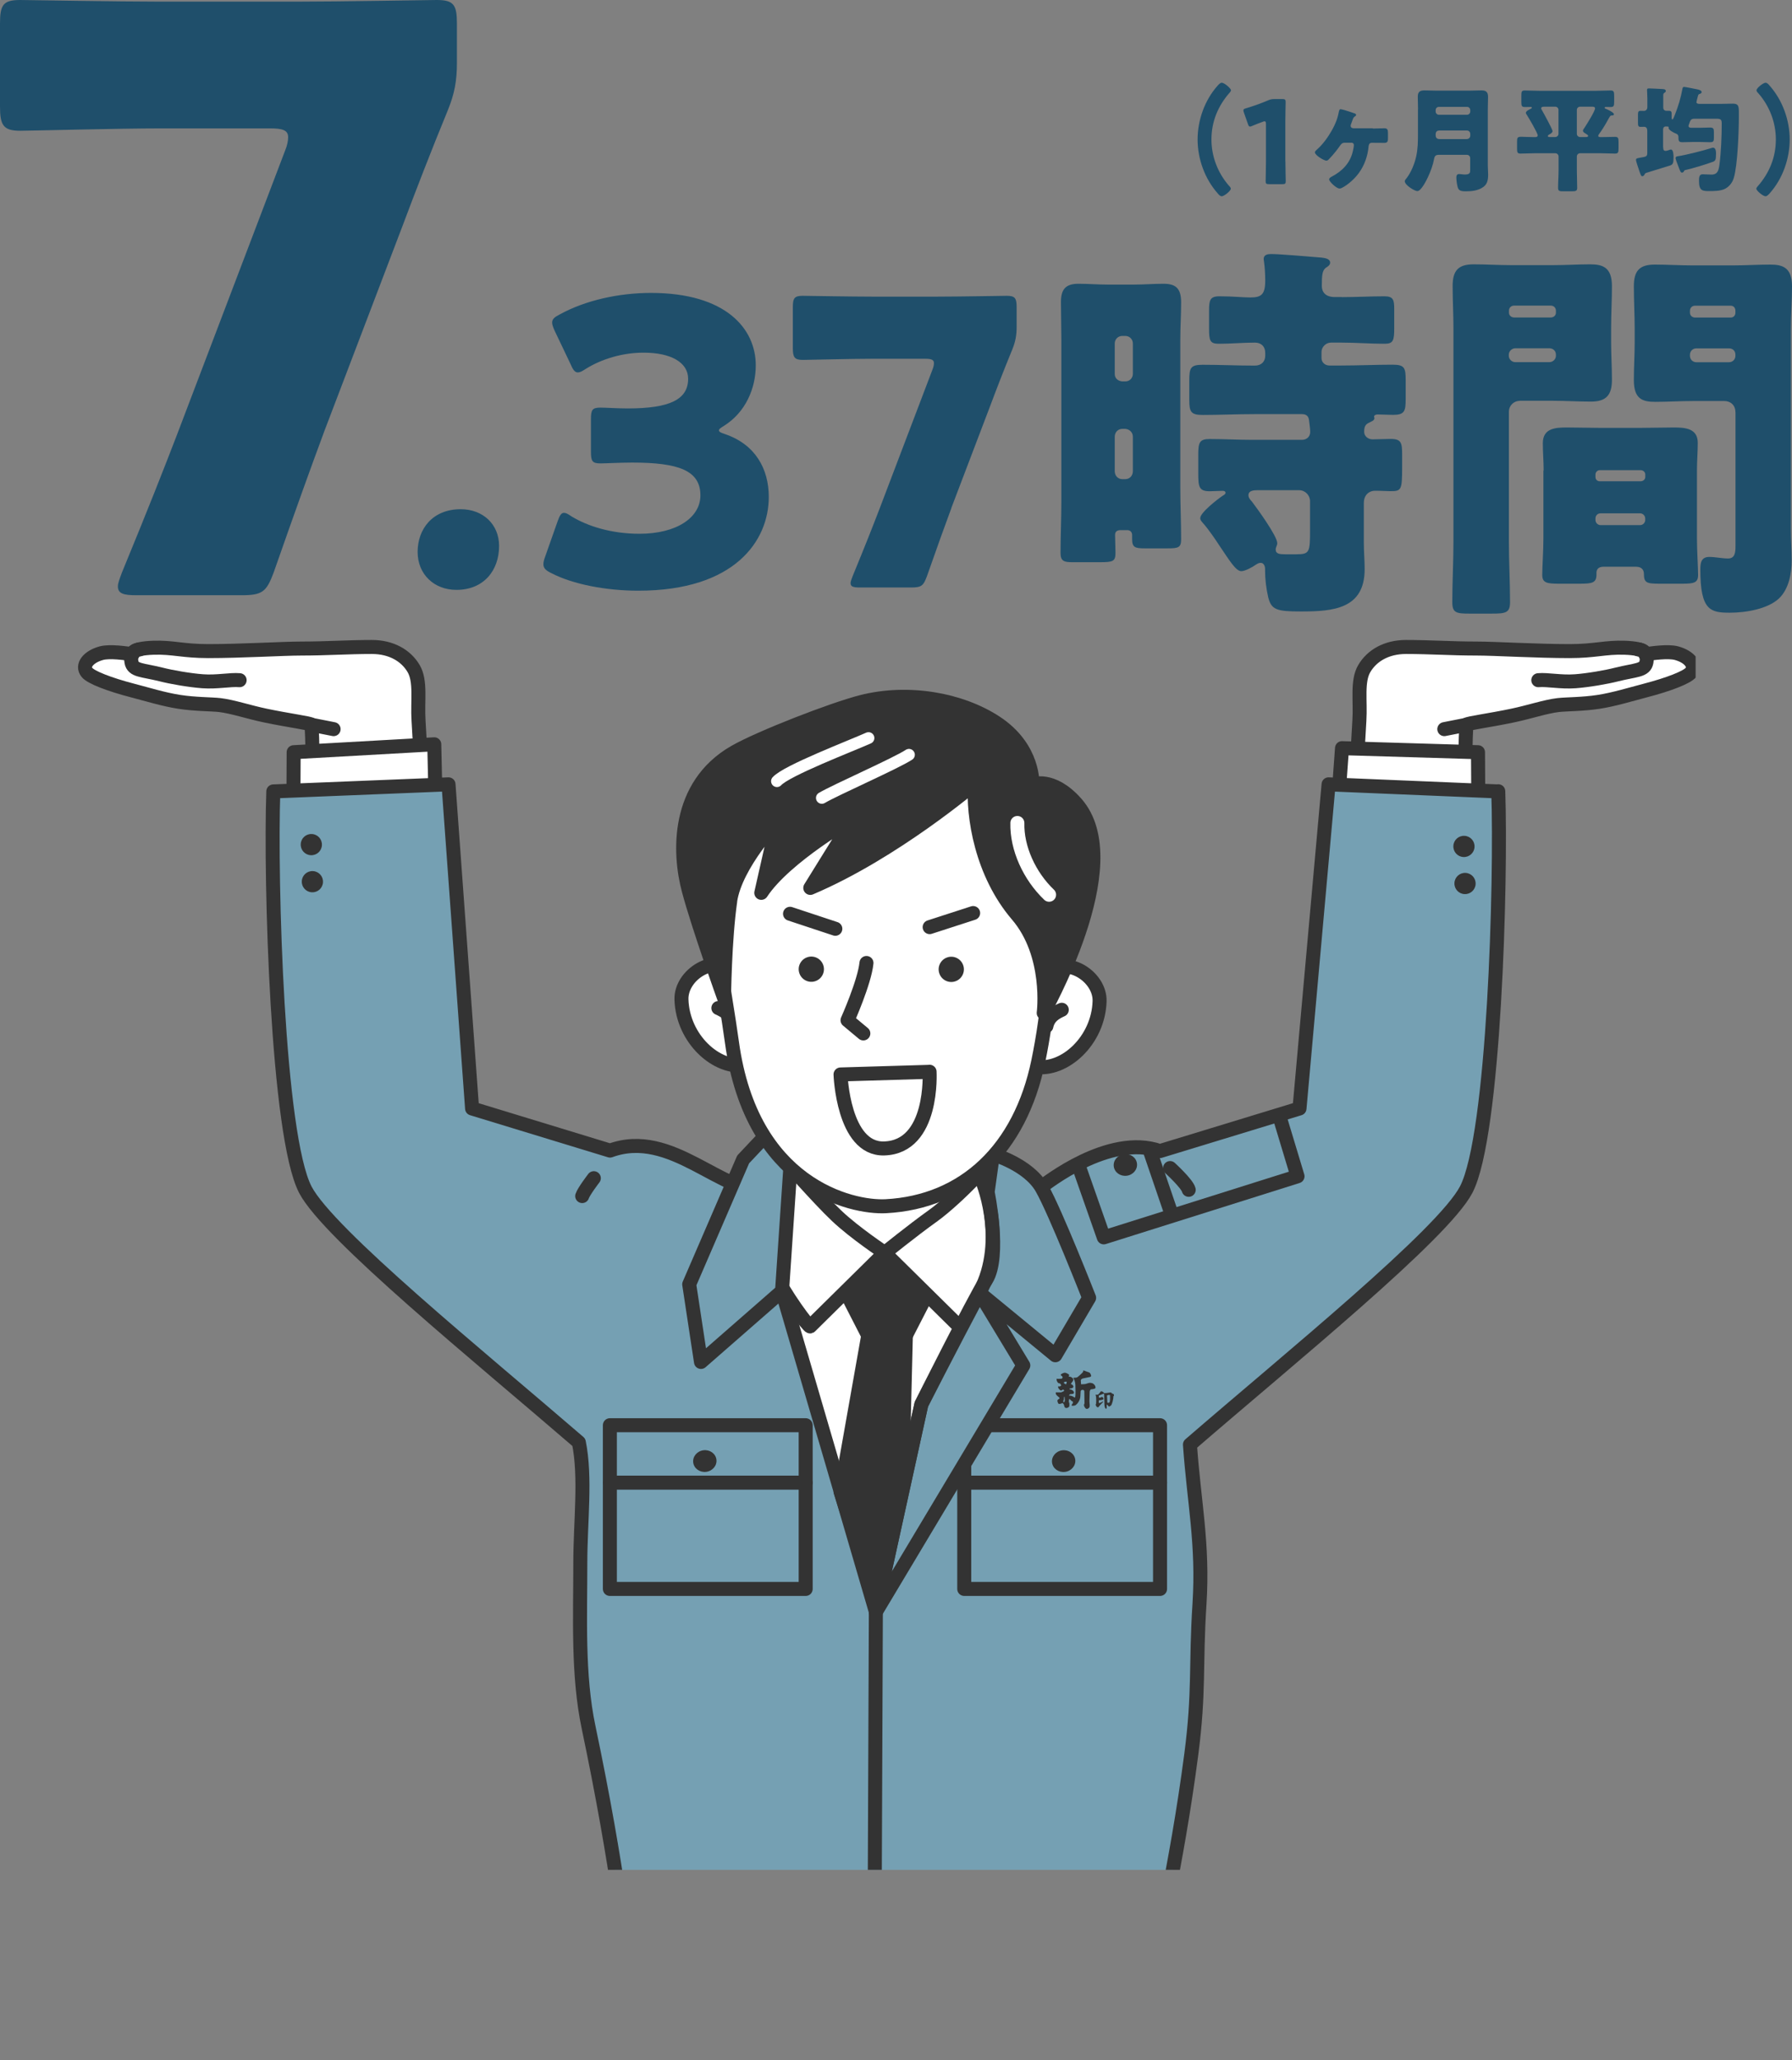 <?xml version="1.0" encoding="UTF-8"?><svg id="_レイヤー_2" xmlns="http://www.w3.org/2000/svg" xmlns:xlink="http://www.w3.org/1999/xlink" viewBox="0 0 217.55 250.05"><rect x="0" y="0" width="217.55" height="250.05" fill="#808080" stroke="none"/><defs><style>.cls-1,.cls-2,.cls-3,.cls-4,.cls-5{fill:none;}.cls-2{stroke-width:1.42px;}.cls-2,.cls-6,.cls-7,.cls-8,.cls-3,.cls-4{stroke-linecap:round;stroke-linejoin:round;}.cls-2,.cls-3{stroke:#fff;}.cls-9,.cls-8{fill:#fff;}.cls-10,.cls-7{fill:#333;}.cls-11{fill:#1f4f6b;}.cls-6{fill:#75a0b3;}.cls-6,.cls-7,.cls-8,.cls-3,.cls-4{stroke-width:1.7px;}.cls-6,.cls-7,.cls-8,.cls-4{stroke:#333;}.cls-5{clip-path:url(#clippath);}</style><clipPath id="clippath"><rect class="cls-1" x="9.35" y="76.93" width="196.5" height="150"/></clipPath></defs><g id="_数字でみるのパーツ"><g class="cls-5"><path class="cls-8" d="m51.25,95.75s-.18-4.04-.44-8.3c-.15-2.41.31-4.78-.6-6.32-.93-1.57-2.7-2.61-5.06-2.61-2.95,0-5.51.19-8.55.19-2.2,0-7.3.31-11.31.31-3.07,0-4.3-.48-6.63-.41-2.86.09-2.55.79-2.55.79-.79-.11-2.76-.41-3.8-.13-1.58.43-2.43,1.49-1.75,2.34.48.6,2.72,1.46,5.52,2.19,1.85.48,3.8,1.09,5.69,1.38,1.95.3,3.83.27,4.91.39,1.54.18,3.51.85,5.52,1.27,2.81.59,5.51.94,5.59,1.1.15.27.25,9.4.25,9.4"/><path class="cls-4" d="m29.09,82.55c-1.15-.1-2.74.26-4.49.13-1.61-.12-3.77-.5-5.03-.82-2.32-.58-3.42-.45-3.61-1.51-.28-1.51,1.01-1.54,1.01-1.54"/><line class="cls-8" x1="37.8" y1="87.96" x2="40.5" y2="88.49"/><path class="cls-8" d="m164.59,95.75s.18-4.04.44-8.3c.15-2.41-.31-4.78.6-6.32.93-1.57,2.7-2.61,5.06-2.61,2.95,0,5.51.19,8.55.19,2.2,0,7.3.31,11.31.31,3.07,0,4.3-.48,6.63-.41,2.86.09,2.55.79,2.55.79.79-.11,2.76-.41,3.8-.13,1.58.43,2.43,1.49,1.75,2.34-.48.6-2.72,1.46-5.52,2.19-1.85.48-3.8,1.09-5.69,1.38-1.95.3-3.83.27-4.91.39-1.54.18-3.51.85-5.52,1.27-2.81.59-5.51.94-5.59,1.1-.15.27-.25,9.4-.25,9.4"/><path class="cls-4" d="m186.75,82.55c1.15-.1,2.74.26,4.49.13,1.61-.12,3.77-.5,5.03-.82,2.32-.58,3.42-.45,3.61-1.51.28-1.51-1.01-1.54-1.01-1.54"/><line class="cls-8" x1="178.04" y1="87.96" x2="175.34" y2="88.49"/><polyline class="cls-8" points="35.6 101.44 35.65 91.29 52.72 90.33 52.99 102.27"/><polyline class="cls-8" points="179.49 101.44 179.43 91.29 162.92 90.8 162.09 102.27"/><path class="cls-6" d="m181.89,96.05l-20.6-.86-3.53,39.34-16.94,5.17c-6.22-2.21-14.05,4.16-14.14,4.15-3.33-.5-19.58-.8-33.38.66-5.64.6-11.74-7.62-19.24-4.87l-16.75-5.11-2.86-39.34-21.27.86c-.38,10.84.48,41.79,3.89,48.34,2.79,5.36,21.05,20.17,33.2,30.65.87,4.27.18,9.64.18,14.63,0,6.65-.33,13.63,1,19.95,3.71,17.63,4.66,27.93,4.66,27.93-.12.25-2.29,9.06,1.19,9.5,8.53,1.08,23.94,2.38,26.76,2.11,2.64-2.45,6.41-1.32,7.48-.17,5.22.94,19.96-2.2,27.74-4.01,2.99-.7.68-6.44.68-6.44,0,0,2.87-11.89,4.66-25.61,1-7.65.51-10.73,1-18.29.46-7.28-.67-12.3-1.16-19.32,12.14-10.5,30.72-25.54,33.54-30.95,3.41-6.55,4.27-37.5,3.89-48.34Z"/><path class="cls-9" d="m117.96,130.47s.78,9.52,4.11,14.64c3.33,5.13-1.04,12.28-1.04,12.28l-12.39,25.27-2.41,11.11-4.18-13.52-7.24-25.27s-3.26-3.78.33-10.7c3.59-6.92,3.54-11.27,3.54-11.27"/><polygon class="cls-7" points="109.97 162.09 105.4 162.09 100.28 152.11 115.1 152.11 109.97 162.09"/><polygon class="cls-7" points="109.61 176.71 106.55 195.06 102.04 181.05 105.4 162.09 109.97 162.09 109.61 176.71"/><path class="cls-8" d="m107.4,152.05l9.05,8.93c.16.07,2.98-3.59,4.78-7.24,1.87-3.79,3.56-7.13,3.46-7.15l-3.78-6.35s-4.41,4.99-7.7,7.35c-2.48,1.77-5.81,4.47-5.81,4.47Z"/><path class="cls-8" d="m107.4,152.05l-9.05,8.93c-.16.07-2.98-3.59-4.78-7.24-1.87-3.79-3.56-7.13-3.46-7.15l4.86-6.13s4.41,5.03,6.63,7.12c2.21,2.09,5.81,4.47,5.81,4.47Z"/><path class="cls-10" d="m36.51,102.44c-.04.71.51,1.32,1.22,1.35.71.04,1.32-.51,1.35-1.22.04-.71-.51-1.32-1.22-1.35-.71-.04-1.32.51-1.35,1.22Z"/><path class="cls-10" d="m36.64,106.94c-.04.71.51,1.32,1.22,1.35.71.04,1.32-.51,1.35-1.22.04-.71-.51-1.32-1.22-1.35-.71-.04-1.32.51-1.35,1.22Z"/><path class="cls-6" d="m72.09,142.99s-1.23,1.6-1.41,2.17"/><path class="cls-6" d="m142.05,141.76s2.07,1.89,2.26,2.64"/><path class="cls-10" d="m176.44,102.66c-.04.71.51,1.32,1.22,1.35.71.04,1.32-.51,1.35-1.22.04-.71-.51-1.32-1.22-1.35-.71-.04-1.32.51-1.35,1.22Z"/><path class="cls-10" d="m176.57,107.16c-.04.71.51,1.32,1.22,1.35.71.04,1.32-.51,1.35-1.22.04-.71-.51-1.32-1.22-1.35-.71-.04-1.32.51-1.35,1.22Z"/><polyline class="cls-6" points="95.93 141.95 94.94 156.69 85.1 165.29 83.67 155.87 90.22 140.71 92.55 138.24"/><line class="cls-4" x1="106.33" y1="195.62" x2="106.12" y2="248.01"/><rect class="cls-4" x="74.04" y="172.97" width="23.77" height="19.87"/><line class="cls-4" x1="74.04" y1="179.94" x2="97.8" y2="179.94"/><rect class="cls-4" x="117.06" y="172.97" width="23.77" height="19.87"/><line class="cls-4" x1="117.06" y1="179.94" x2="140.83" y2="179.94"/><polyline class="cls-4" points="130.97 141.54 134 150.17 157.52 142.76 155.33 135.5"/><line class="cls-4" x1="139.52" y1="139.43" x2="142.19" y2="147.25"/><ellipse class="cls-10" cx="136.63" cy="141.37" rx="1.42" ry="1.32" transform="translate(-17.4 19.19) rotate(-7.55)"/><path class="cls-6" d="m106.33,195.62l17.9-29.91-5.33-8.81,9.22,7.58,4.1-6.97s-4.1-10.45-5.74-13.32c-1.64-2.87-5.94-4.1-5.94-4.1l-.64,4.59s1.61,7.73-.16,10.62c-1.77,2.9-7.89,15.13-7.89,15.13l-5.53,25.18Z"/><path class="cls-4" d="m119.11,142.96s3.28,7.38-.2,13.93c-3.48,6.56-7.05,13.54-7.05,13.54l-5.53,25.18-11.39-38.93"/><path class="cls-8" d="m125.69,129.47c3.5.58,7.66-3.16,7.8-7.96.09-3.01-4.04-5.66-6.63-3.38-.95.84-2.06,2.15-2.43,2.76"/><path class="cls-8" d="m128.9,122.55c-.72.33-1.62.79-1.87,1.99"/><path class="cls-8" d="m90.53,129.26c-3.5.58-7.66-3.16-7.8-7.96-.09-3.01,4.04-5.66,6.63-3.38.95.84,2.06,2.15,2.43,2.76"/><path class="cls-8" d="m87.21,122.34c.72.33,1.62.79,1.87,1.99"/><path class="cls-8" d="m86.93,107.34c-.7,4.76,1.03,12.57,1.93,19.17,2.38,17.35,14.5,20.1,18.68,19.88,9.5-.5,16.3-6.91,18.51-17.6,1.15-5.56,2.38-14.93.22-21.09-2.16-6.15-9.67-21.77-24.31-12.62-8.58,5.36-13.78,3.65-15.04,12.26Z"/><path class="cls-8" d="m112.85,130.07s.54,9.15-5.53,9.31c-4.97.13-5.28-8.98-5.28-8.98l10.81-.32Z"/><path class="cls-8" d="m104.81,125.42l-1.92-1.6s2.06-4.6,2.3-6.95"/><path class="cls-10" d="m116.92,117.11c.3.79-.11,1.68-.9,1.97-.79.3-1.68-.11-1.97-.9-.3-.79.11-1.68.9-1.97.79-.3,1.68.11,1.97.9Z"/><path class="cls-10" d="m99.93,117.09c.3.79-.11,1.68-.9,1.97-.79.3-1.68-.11-1.97-.9-.3-.79.11-1.68.9-1.97.79-.3,1.68.11,1.97.9Z"/><path class="cls-7" d="m88.65,109.35c-.68,4.71-.75,11.76-.75,11.76,0,0-3.04-8.44-4.28-13.04-1.24-4.6-1.5-12.72,5.56-16.79,3.04-1.75,11.88-5.18,15.39-6.08,5.7-1.46,12.08-.3,16.32,2.48,4.74,3.11,4.44,7.54,4.44,7.54,0,0,2.37-1.04,5.29,2.25,6.57,7.38-4.27,25.85-3.91,25.45,0,0,.91-7.06-3.21-11.87-4.33-5.06-5.43-12-5.13-15.98,0,0-9.84,8.39-20,12.69,0,0,4.07-6.59,5.35-8.58,0,0-8.37,4.74-11.3,9.18l2-8.85s-5.13,5.35-5.78,9.84Z"/><path class="cls-3" d="m123.51,99.88c-.08,3.05,1.46,6.43,3.85,8.71"/><path class="cls-2" d="m105.44,89.57c-2.14.96-9.94,3.94-11.12,5.24"/><path class="cls-2" d="m99.77,96.84c1.74-1.02,8.96-4.18,10.58-5.24"/><line class="cls-8" x1="112.86" y1="112.52" x2="118.14" y2="110.81"/><line class="cls-8" x1="101.41" y1="112.72" x2="95.91" y2="110.9"/></g><path class="cls-11" d="m60.59,66.26c0,2.98-1.87,5.33-5.18,5.33-2.69,0-4.71-1.87-4.71-4.61s1.78-5.18,5.23-5.18c2.69,0,4.66,1.82,4.66,4.46Z"/><path class="cls-11" d="m87.28,52.2c0,.19.14.29.72.48,3.7,1.25,5.33,4.22,5.33,7.63,0,5.33-4.13,11.38-15.84,11.38-3.89,0-7.92-.77-10.51-2.11-.72-.34-1.01-.62-1.01-1.1,0-.24.05-.48.19-.86l1.54-4.37c.24-.67.43-1.01.77-1.01.24,0,.48.14.91.43,1.97,1.2,4.85,2.11,8.26,2.11,4.51,0,7.39-1.97,7.39-4.66,0-3.02-2.64-3.98-8.3-3.98-1.34,0-3.22.1-3.84.1-1.01,0-1.15-.29-1.15-1.44v-3.89c0-1.15.14-1.44,1.15-1.44.62,0,2.16.1,3.31.1,5.14,0,7.34-1.1,7.34-3.6,0-1.97-2.06-3.17-5.42-3.17-2.54,0-5.09.77-7.01,1.97-.43.29-.72.43-.96.43-.34,0-.58-.29-.86-.96l-1.97-4.13c-.19-.43-.29-.72-.29-.96,0-.43.29-.67.96-1.01,3.07-1.68,7.1-2.59,11.04-2.59,9.12,0,12.72,4.37,12.72,8.78,0,2.83-1.25,5.71-3.84,7.34-.38.24-.62.38-.62.53Z"/><path class="cls-11" d="m115.5,61.66c-.82,2.21-1.58,4.32-2.98,8.3-.43,1.15-.67,1.34-1.92,1.34h-6.24c-.77,0-1.1-.1-1.1-.53,0-.19.1-.43.24-.82,1.58-3.84,2.45-6.05,3.26-8.16l6.43-16.9c.14-.34.19-.62.19-.82,0-.43-.34-.53-1.1-.53h-6.43c-2.54,0-7.78.14-8.4.14-1.01,0-1.2-.34-1.2-1.44v-4.95c0-1.1.19-1.39,1.2-1.39.34,0,5.86.1,8.4.1h7.97c2.54,0,8.06-.1,8.4-.1,1.01,0,1.2.29,1.2,1.39v2.35c0,1.06-.14,1.82-.53,2.78-1.01,2.45-1.97,4.94-2.69,6.87l-4.7,12.34Z"/><path class="cls-11" d="m136.04,64.34c-.38,0-.67.14-.67.58,0,.72.05,1.44.05,2.16,0,1.06-.29,1.15-1.92,1.15h-3.31c-.96,0-1.44-.1-1.44-1.1,0-2.06.1-4.13.1-6.19v-19.78c0-1.49-.05-3.02-.05-4.51s.53-2.21,2.11-2.21c1.2,0,2.4.1,3.6.1h3.12c1.2,0,2.4-.1,3.6-.1,1.44,0,2.16.48,2.16,2.26,0,1.49-.1,2.98-.1,4.46v18.1c0,2.06.1,4.13.1,6.19,0,1.01-.34,1.1-1.63,1.1h-2.78c-1.15,0-1.54-.1-1.54-1.1v-.53c0-.29-.19-.58-.58-.58h-.82Zm.58-18.05c.53,0,.91-.43.91-.91v-3.7c0-.48-.38-.91-.91-.91h-.38c-.53,0-.91.43-.91.91v3.7c0,.53.38.86.91.91h.38Zm-.38,5.76c-.53,0-.91.43-.91.96v4.18c0,.53.38.96.91.96h.38c.53,0,.91-.43.91-.96v-4.18c0-.53-.38-.91-.91-.96h-.38Zm26.64-15.99c1.73,0,3.5-.1,5.18-.1,1.1,0,1.2.43,1.2,1.58v2.26c0,1.49-.1,1.92-1.15,1.92-1.78,0-3.5-.14-5.23-.14h-1.3c-.62,0-1.15.53-1.15,1.15v.72c0,.53.43.91.96.91h1.44c2.06,0,4.18-.1,6.24-.1,1.44,0,1.58.38,1.58,1.87v2.3c0,1.49-.14,1.92-1.54,1.92-.62,0-1.25-.05-1.87-.05-.14,0-.43.05-.43.29,0,.05.05.1.05.14,0,.34-.43.43-.67.58-.43.19-.58.48-.58,1.1,0,.53.48.91,1.01.91.72,0,1.49-.05,2.21-.05,1.3,0,1.39.48,1.39,1.92v1.49c0,2.83-.1,2.93-1.44,2.93-.43,0-1.06-.05-1.87-.05-.67,0-1.34.48-1.34,1.49v4.85c0,1.06.1,2.11.1,3.17,0,4.85-3.84,5.14-7.73,5.14-2.93,0-3.6-.19-3.98-1.73-.24-1.06-.38-2.16-.38-3.26v-.19c0-.29-.14-.72-.53-.72-.24,0-.38.1-.62.24-.38.29-1.3.77-1.73.77-.67,0-1.44-1.3-2.74-3.22-.43-.67-1.3-1.92-1.82-2.5-.19-.24-.43-.43-.43-.72,0-.67,2.11-2.3,2.69-2.69.14-.1.38-.19.38-.38s-.19-.24-.34-.24c-.53,0-1.06.05-1.58.05-1.3,0-1.39-.53-1.39-2.16v-2.26c0-1.49.14-1.92,1.39-1.92,1.73,0,3.41.1,5.09.1h6.1c.58,0,1.01-.38,1.01-.96,0-.34-.1-1.1-.14-1.39-.05-.53-.34-.77-.86-.77h-5.81c-2.11,0-4.18.1-6.24.1-1.44,0-1.63-.38-1.63-1.82v-2.35c0-1.54.14-1.92,1.63-1.92,2.06,0,4.13.1,6.24.1h.1c.77,0,1.25-.48,1.25-1.2v-.34c0-.77-.48-1.25-1.25-1.25-1.44,0-2.88.14-4.37.14-1.1,0-1.2-.38-1.2-1.87v-2.11c0-1.3.1-1.78,1.25-1.78,1.68,0,2.88.14,3.75.14,1.34,0,1.82-.34,1.82-2.06,0-.62-.05-1.63-.14-2.21,0-.1-.05-.29-.05-.38,0-.58.53-.62.96-.62.96,0,4.99.34,6.05.43.34.05,1.06.1,1.06.62,0,.29-.29.48-.53.62-.43.34-.48.91-.48,2.21,0,.67.38,1.34,1.58,1.34h.86Zm-3.84,24.77c0-.72-.58-1.34-1.34-1.34h-4.99c-.53,0-1.15.05-1.15.62,0,.29.24.58.43.77.62.82,3.07,4.18,3.07,5.04,0,.29-.19.48-.19.77,0,.53.48.58,1.15.58h1.34c1.63,0,1.68-.24,1.68-2.93v-3.5Z"/><path class="cls-11" d="m184.52,48.65c-.77,0-1.34.58-1.34,1.34v15.7c0,2.5.14,4.94.14,7.39,0,1.3-.53,1.39-2.21,1.39h-2.74c-1.58,0-2.06-.1-2.06-1.39,0-2.45.14-4.9.14-7.39v-25.83c0-1.73-.1-3.41-.1-5.14,0-1.87.67-2.64,2.54-2.64,1.54,0,3.07.1,4.66.1h4.94c1.54,0,3.07-.1,4.56-.1s2.64.34,2.64,2.64c0,1.73-.1,3.41-.1,5.14v1.68c0,1.49.1,3.02.1,4.56,0,1.87-.72,2.64-2.54,2.64-1.58,0-3.12-.1-4.66-.1h-3.98Zm4.37-10.94c0-.38-.29-.62-.62-.62h-4.46c-.34,0-.62.24-.62.62v.24c0,.34.29.58.62.58h4.46c.34,0,.62-.24.62-.58v-.24Zm0,5.33c0-.48-.38-.77-.77-.77h-4.18c-.38,0-.77.34-.77.77v.14c0,.43.38.77.77.77h4.18c.38,0,.77-.34.77-.77v-.14Zm-1.49,14.07c0-1.1-.1-2.21-.1-3.31,0-1.82,1.49-1.92,2.93-1.92s2.83.05,4.22.05h4.51c1.39,0,2.83-.05,4.22-.05s2.93.1,2.93,1.87c0,1.1-.1,2.21-.1,3.36v8.21c0,1.49.14,3.6.14,4.46,0,.96-.53,1.06-1.92,1.06h-2.74c-1.58,0-1.92-.1-1.92-1.2,0-.43-.24-.86-.96-.86h-3.94c-.67,0-.86.38-.86.72v.24c0,1.01-.53,1.1-2.06,1.1h-2.5c-1.44,0-2.02-.1-2.02-1.06s.14-2.93.14-4.46v-8.21Zm6.29.77c0,.34.24.53.53.53h4.94c.34,0,.58-.24.58-.53v-.29c0-.29-.24-.53-.58-.53h-4.94c-.29,0-.53.24-.53.53v.29Zm0,5.23c0,.34.29.62.62.62h4.8c.34,0,.62-.29.62-.62v-.19c0-.34-.29-.62-.62-.62h-4.8c-.38,0-.62.29-.62.62v.19Zm16.99-13.1c0-.82-.58-1.34-1.34-1.34h-3.84c-1.49,0-3.02.1-4.56.1s-2.59-.34-2.59-2.64c0-1.54.1-3.07.1-4.56v-1.68c0-1.68-.1-3.41-.1-5.14,0-1.87.67-2.64,2.54-2.64,1.54,0,3.07.1,4.61.1h4.85c1.54,0,3.07-.1,4.56-.1s2.64.34,2.64,2.64c0,1.73-.14,3.41-.14,5.14v24.29c0,1.3.1,2.54.1,3.84,0,1.58-.34,3.46-1.54,4.61-1.39,1.3-4.08,1.73-5.95,1.73-2.35,0-3.6-.24-3.6-5.23,0-.82.1-1.54,1.1-1.54.67,0,1.58.19,2.26.19.82,0,.91-.67.91-1.49v-16.27Zm0-12.29c0-.38-.24-.62-.58-.62h-4.32c-.34,0-.62.24-.62.62v.24c0,.34.29.58.62.58h4.32c.34,0,.58-.24.58-.58v-.24Zm0,5.33c0-.48-.34-.77-.77-.77h-3.98c-.43,0-.77.34-.77.77v.14c0,.43.34.77.77.77h3.98c.43,0,.77-.34.77-.77v-.14Z"/><path class="cls-11" d="m145.39,16.93c0-2.33.85-4.75,2.4-6.5.13-.15.34-.39.53-.39.32,0,1.12.69,1.12.91,0,.1-.07.2-.14.27-1.43,1.62-2.23,3.53-2.23,5.71,0,2.05.76,4.03,2.1,5.58.1.1.25.25.25.39,0,.28-.83.92-1.09.92-.2,0-.36-.18-.49-.34-1.57-1.76-2.45-4.19-2.45-6.56Z"/><path class="cls-11" d="m156.05,19.55c0,.74.04,2.35.04,2.45,0,.29-.08.35-.41.35h-1.62c-.32,0-.41-.06-.41-.35,0-.1.04-1.71.04-2.45v-4.48c0-.25-.04-.35-.17-.35-.06,0-.11.01-.22.06-.48.17-.9.34-1.28.5-.11.06-.2.08-.27.08-.13,0-.18-.1-.25-.31l-.49-1.39c-.04-.11-.06-.2-.06-.27,0-.13.08-.18.32-.25.84-.25,1.81-.59,2.65-.95.29-.13.5-.17.83-.17h.92c.32,0,.41.06.41.35,0,.1-.04,1.71-.04,2.45v4.72Z"/><path class="cls-11" d="m166.67,15.6c.46-.01.94-.03,1.42-.03.34,0,.41.18.41.57v.57c0,.38-.01.63-.42.63-.46,0-.94-.01-1.4-.01h-.14c-.27,0-.36.18-.39.42-.1,1.15-.49,2.3-1.18,3.24-.5.69-1.27,1.39-2.02,1.79-.11.06-.21.1-.34.1-.36,0-1.25-.83-1.25-1.11,0-.15.15-.24.27-.31,1.27-.66,2.25-1.62,2.59-3.04.06-.21.14-.63.14-.83,0-.15-.11-.27-.27-.27h-.83c-.35,0-.46.18-.7.53-.36.5-.77,1-1.2,1.44-.08.1-.2.21-.34.21-.28,0-1.39-.66-1.39-1.01,0-.13.15-.25.25-.34.71-.62,1.36-1.53,1.82-2.35.42-.76.67-1.36.83-2.21.03-.13.07-.34.21-.34.07,0,.34.07.45.1.22.07,1.01.31,1.2.39.1.03.24.08.24.21,0,.1-.08.14-.15.18-.13.08-.2.2-.25.35-.03.07-.11.31-.22.6-.03.07-.04.11-.04.18,0,.21.14.29.34.31h2.37Z"/><path class="cls-11" d="m172.15,13.25c0-.5-.03-1.01-.03-1.51,0-.59.25-.77.81-.77.49,0,.98.03,1.47.03h3.98c.48,0,.97-.03,1.44-.03s.83.1.83.77c0,.5-.03,1.02-.03,1.53v6.81c0,.36.04.71.04,1.08,0,.74-.1,1.29-.8,1.67-.57.31-1.2.39-1.95.39s-.88-.2-.98-.64c-.07-.29-.13-.74-.13-1.05,0-.22.07-.41.34-.41.17,0,.46.06.7.06.62,0,.64-.25.64-.53v-1.47c0-.21-.18-.39-.39-.39h-3.39c-.38,0-.53.11-.6.49-.13.73-.42,1.51-.74,2.2-.18.39-.83,1.71-1.29,1.71-.36,0-1.53-.74-1.53-1.19,0-.13.11-.25.2-.35.56-.71,1-1.79,1.19-2.69.2-.9.21-1.77.21-2.65v-3.04Zm2.14.29c0,.21.18.39.39.39h3.42c.21,0,.39-.18.39-.39v-.18c0-.22-.18-.39-.39-.39h-3.42c-.21,0-.39.17-.39.39v.18Zm3.81,3.33c.21,0,.39-.18.39-.39v-.25c0-.21-.18-.39-.39-.39h-3.36c-.31,0-.45.17-.45.48v.08c0,.31.15.48.48.48h3.33Z"/><path class="cls-11" d="m193.78,11.02c.59,0,1.18-.04,1.76-.04.42,0,.42.21.42.8v.59c0,.49-.06.62-.43.62-.18,0-.36-.01-.53-.01-.08,0-.2.01-.2.11,0,.06.08.08.11.1.21.08,1.02.45,1.02.67,0,.13-.13.15-.22.15-.25.01-.22.03-.66.81-.18.34-.67,1.12-.91,1.43-.04.07-.11.14-.11.24,0,.15.18.15.41.15.55,0,1.09-.03,1.62-.03.39,0,.43.15.43.63v.76c0,.49-.04.64-.43.64-.57,0-1.16-.04-1.75-.04h-2.49c-.21,0-.39.17-.39.39v1.68c0,.71.04,1.43.04,2.14,0,.36-.17.41-.66.41h-1.02c-.48,0-.64-.04-.64-.41,0-.71.06-1.43.06-2.14v-1.68c0-.22-.18-.39-.39-.39h-2.48c-.57,0-1.16.04-1.75.04-.39,0-.42-.17-.42-.63v-.7c0-.6.01-.71.55-.71.31,0,.78.04,1.54.04.21,0,.42,0,.42-.21,0-.28-1.09-2.12-1.3-2.45-.06-.08-.14-.2-.14-.29,0-.21.43-.41.62-.5.04-.03.11-.07.11-.13,0-.04-.07-.08-.15-.08-.24,0-.46.01-.7.01-.39,0-.43-.15-.43-.63v-.76c0-.46.03-.62.42-.62.59,0,1.18.04,1.77.04h6.93Zm-6.32,1.93c-.13,0-.36.01-.36.2,0,.08.07.18.11.25.18.31,1.27,2.3,1.27,2.51,0,.18-.21.31-.36.39-.08.04-.21.1-.21.22,0,.11.15.11.24.11h.66c.21,0,.39-.17.39-.39v-2.9c0-.22-.17-.39-.39-.39h-1.34Zm4.36,0c-.21,0-.39.17-.39.39v2.9c0,.22.18.39.39.39h.7c.1,0,.28,0,.28-.13,0-.1-.11-.17-.29-.28l-.13-.08c-.1-.07-.21-.15-.21-.29,0-.1.15-.29.22-.39.22-.34,1.25-1.97,1.25-2.3,0-.2-.2-.21-.35-.21h-1.47Z"/><path class="cls-11" d="m201.92,17.92c0,.17,0,.39.29.39.11,0,.29-.06.41-.1.06-.03.17-.06.24-.06.29,0,.31.7.31.92,0,.74-.08.9-.43,1.02-.21.07-2.61.81-2.82.87-.18.06-.2.07-.27.22-.06.11-.15.21-.28.21-.15,0-.22-.25-.38-.71-.17-.5-.38-1.13-.38-1.27,0-.2.18-.21.5-.27.77-.13.87-.14.87-.62v-2.61c0-.27-.07-.52-.39-.52-.13,0-.28.01-.42.01-.29,0-.32-.14-.32-.55v-.85c0-.41.03-.55.32-.55.11,0,.34.01.41.01.18,0,.41-.13.41-.46v-1c0-.49-.04-.94-.04-1.09,0-.17.11-.18.25-.18.22,0,1.26.06,1.53.07.17.01.5,0,.5.24,0,.13-.08.17-.2.25-.1.07-.11.15-.11.31v1.43c0,.27.14.42.41.42h.29c.27,0,.32.13.32.38v.35c0,.24.01.32.1.32.07,0,.2-.32.32-.64.39-.98.69-1.99.88-3.03.03-.14.04-.28.22-.28.14,0,1.22.22,1.57.29.21.04.55.13.55.34,0,.1-.1.17-.18.2-.21.06-.21.08-.28.32-.04.14-.17.63-.17.7,0,.18.24.21.38.21h2.49c.52,0,1.02-.03,1.54-.03.69,0,.74.29.74,1.08v.53c0,1.72-.15,5.9-.62,7.42-.18.6-.6,1.11-1.18,1.36-.53.22-1.25.22-1.82.22-.81,0-1.22-.04-1.22-1.23,0-.39.01-.81.45-.81.25,0,.71.04,1.06.04.78,0,.88-.56.97-1.19.2-1.47.28-3.49.28-5,0-.53-.13-.59-.74-.59h-2.55c-.52,0-.52.24-.7.71-.03.06-.04.13-.04.18,0,.18.21.21.39.21h.95c.42,0,.84-.03,1.26-.03s.48.14.48.57v.64c0,.43-.04.57-.48.57s-.84-.03-1.26-.03h-.8c-.42,0-.85.03-1.28.03-.39,0-.48-.13-.48-.49,0-.28-.01-.43-.29-.55-.22-.08-.91-.42-.91-.69,0-.03.01-.07.01-.08,0-.07,0-.1-.36-.1-.21,0-.32.17-.32.36v2.14Zm6.4.84c0,.56-.04.76-.38.88-.73.28-2.49.81-3.26.98-.15.03-.2.04-.24.15-.04.1-.13.18-.25.18-.15,0-.21-.14-.43-.74-.1-.25-.35-.9-.35-1.02,0-.14.11-.21.24-.22,1.01-.15,3.17-.7,4.17-1.02.06-.01.1-.03.13-.03.36,0,.38.46.38.84Z"/><path class="cls-11" d="m217.27,16.93c0,2.33-.85,4.75-2.4,6.5-.13.15-.34.39-.53.39-.32,0-1.12-.69-1.12-.91,0-.1.07-.2.14-.27,1.43-1.62,2.23-3.53,2.23-5.72,0-2.04-.76-4.03-2.1-5.57-.1-.1-.25-.25-.25-.39,0-.28.83-.92,1.09-.92.2,0,.36.18.49.34,1.57,1.76,2.45,4.19,2.45,6.55Z"/><path class="cls-11" d="m39.3,52.53c-1.67,4.51-3.23,8.82-6.08,16.96-.88,2.35-1.37,2.75-3.92,2.75h-12.74c-1.57,0-2.25-.2-2.25-1.08,0-.39.2-.88.49-1.67,3.23-7.84,5-12.35,6.66-16.66l13.13-34.5c.29-.69.39-1.27.39-1.67,0-.88-.69-1.08-2.25-1.08h-13.13c-5.19,0-15.88.29-17.15.29-2.06,0-2.45-.69-2.45-2.94V2.84C0,.59.39,0,2.45,0c.69,0,11.96.2,17.15.2h16.27c5.2,0,16.47-.2,17.15-.2,2.06,0,2.45.59,2.45,2.84v4.8c0,2.16-.29,3.72-1.08,5.68-2.06,5-4.02,10.09-5.49,14.01l-9.6,25.19Z"/><path class="cls-10" d="m132.57,167.87c-.32-.12-.56.04-.77.09-.2.04-.56.04-.56.04l-.03-.47s0-.19.32-.25.72-.15.72-.15c0,0,.26-.03.21-.19s-.08-.32-.27-.39c-.2-.07-.42-.14-.5-.18-.09-.04-.16-.06-.16-.06,0,0-.03.19-.12.28-.09.09-.55.55-.7.59-.14.03-.29.03-.34.02-.05,0-.07.09-.02.13.05.04.19.42.2.72.02.3.03,1.26,0,1.39-.02.13-.06.21-.12.16-.06-.05-.3-.24-.64-.22,0,0,0-.17.17-.18.16,0,.34-.05.34-.05,0,0,.12-.09.07-.21-.05-.13-.2-.26-.37-.3l-.16-.04s-.04-.09.08-.09.38-.05.39-.21-.18-.29-.25-.31l-.07-.02s.23-.31.27-.38.09-.24-.07-.36-.27-.18-.43-.14v-.11s.13-.11-.09-.23c-.22-.12-.36-.2-.56-.12-.2.09-.34.13-.33.27,0,0,.2.14.21.2s.03.22-.18.23c-.2,0-.41.03-.49,0-.09-.03-.04.2,0,.3.03.09.14.22.2.24.06.02.15,0,.21.08.06.07.12.17.09.21-.03.04-.07.09-.2.1-.13,0-.18,0-.18,0,0,0,.02.23.14.34s.17.19.27.15c.1-.03.14-.12.22-.1s.11.07.12.11-.09.1-.09.1l-.28.12h-.64s-.06.19.11.36.3.26.3.26c0,0,.07.11.02.14-.05.03-.24.14-.24.24s.07.4.2.41c.13,0,.24-.03.31-.07.07-.03.13-.04.13-.04l.13.15s.05.14.07.23c.02.09.06.2.21.22s.4-.1.4-.25.03-.35-.04-.43c-.05-.05,0-.27,0-.32,0-.05.03-.13.1-.07.07.06.2.26.37.29,0,0,.03.19-.06.28-.09.09-.11.19-.08.21.03.03.35.04.49-.07.14-.11.53-.49.56-1.07l.03-.59s.02-.18.22-.18.23.08.23.27.02,1.37.02,1.37c0,0-.03.1-.06.16-.03.06.04.26.12.36s.11.15.24.15.32-.13.33-.31c.02-.18-.04-.49-.03-.67,0-.18.03-1.08.03-1.08,0,0,.02-.31.2-.32s.49-.07.5-.16c.04-.2-.12-.48-.43-.6Zm-3.39,2.29l-.07.03s-.06-.15,0-.24c.05-.09.05-.2.05-.28s.05-.19.08-.16c0,0,.03.36.03.43,0,.08-.02.2-.09.22Zm.3-2.31c-.02.09-.07.17-.07.17,0,0-.13-.08-.2-.12s-.05-.07-.04-.13c0-.06.12-.08.24-.09.12-.02.09.08.08.17Z"/><path class="cls-10" d="m135.22,169.21s-.22-.1-.22-.1l-.14-.12s-.17.02-.25.03c-.08.02-.32.05-.42.05h-.15s-.2-.27-.4-.21c0,0-.27.38-.35.4-.08.02-.29,0-.29,0,0,0,.02.09.04.16.03.08.05.47.04.6s-.02.38-.02.38c0,0-.08.04-.05.1s.08.21.18.27.18.02.23-.08c.05-.09.49-.53.49-.53,0,0,.04-.13-.05-.06-.09.07-.34.17-.34.17,0,0-.13.04-.13-.09s.02-.24.02-.24c0,0,.19,0,.29-.03.1-.02.27-.03.26-.16,0-.13-.14-.21-.19-.22-.05,0-.11.09-.19.09h-.18v-.25l.61-.24s.03,0,.03.08c0,.09.04,1.18.04,1.29s.06.45.16.46.11-.05.11-.05v-.42s.07-.03.1.02c.03.04.13.19.18.19s.26-.08.32-.24c.06-.16.22-.56.22-1.02,0,0,.06,0,.06-.05s0-.17-.03-.19Zm-.46.55c0,.12-.02.33-.05.4-.03.07-.09.09-.2.09s-.08-.14-.08-.14l-.04-.71c0-.08.1-.09.23-.11.13-.02.14.08.14.08v.4Z"/><ellipse class="cls-10" cx="129.14" cy="177.31" rx="1.42" ry="1.32" transform="translate(-22.19 18.52) rotate(-7.55)"/><ellipse class="cls-10" cx="85.58" cy="177.31" rx="1.42" ry="1.32" transform="translate(-22.57 12.79) rotate(-7.55)"/></g></svg>